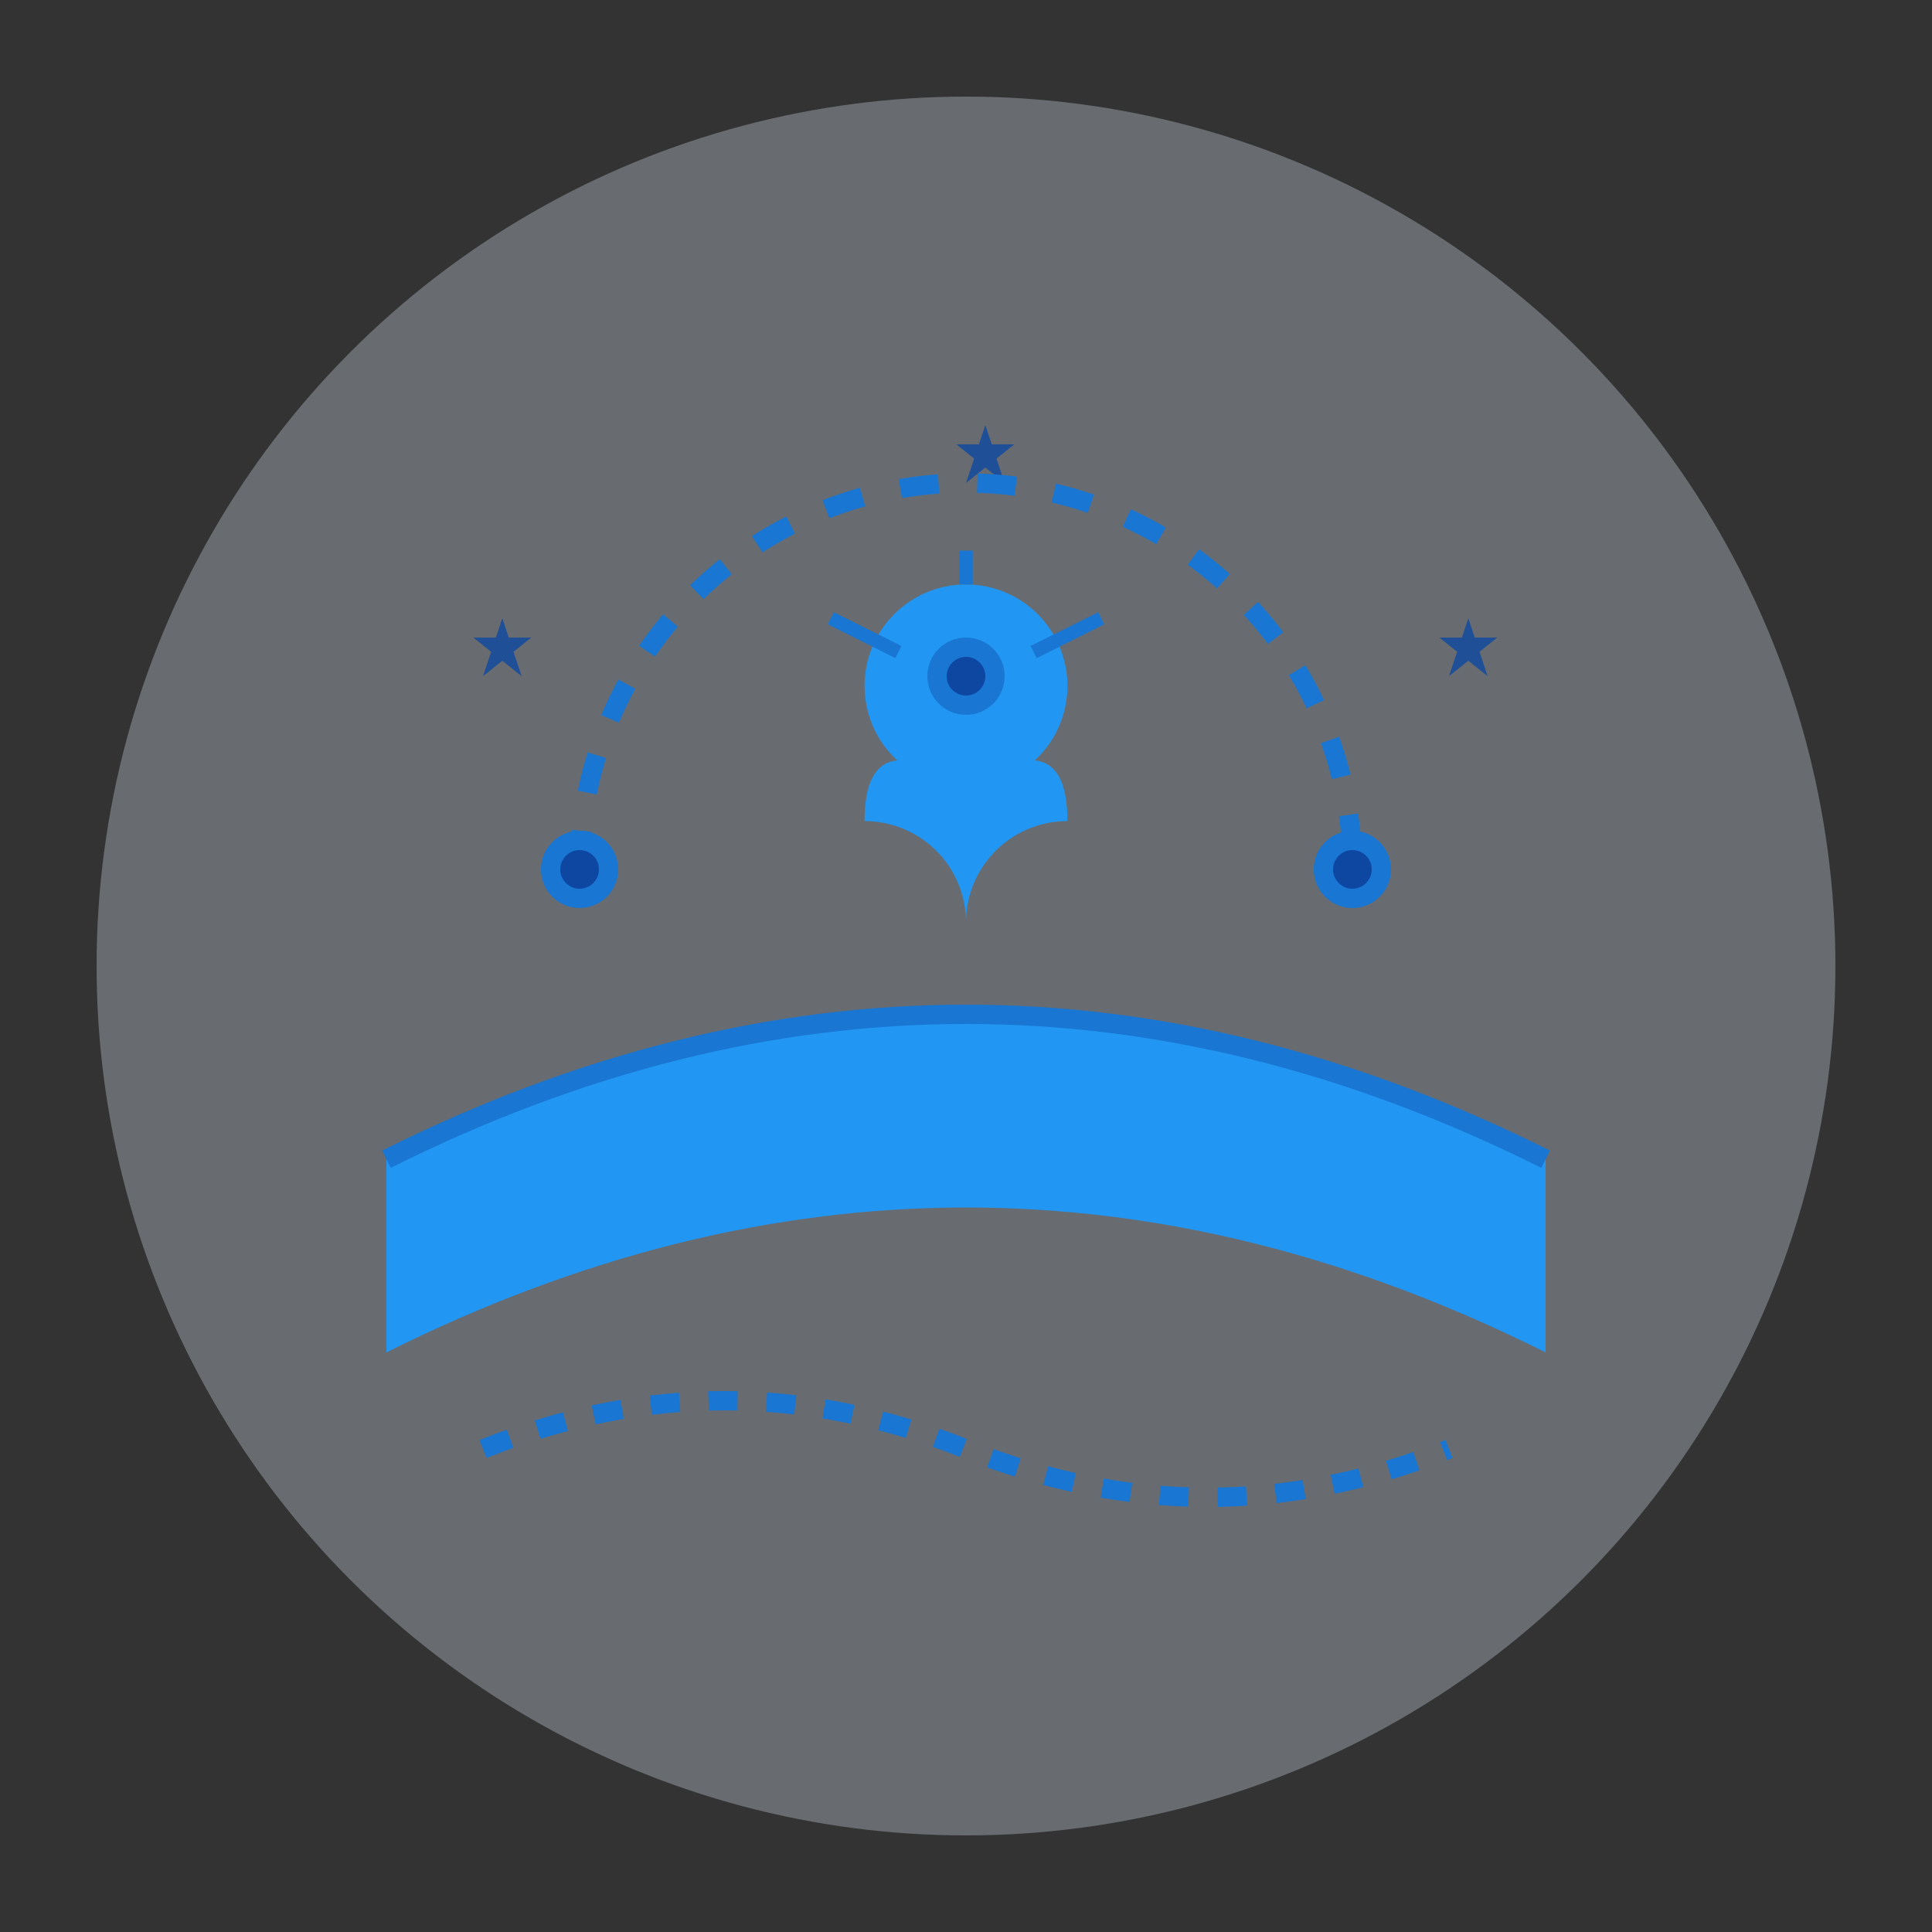 <svg xmlns="http://www.w3.org/2000/svg" viewBox="0 0 200 200">
    <rect x="0" y="0" width="200" height="200" fill="#333333" stroke="none"/>
    <!-- Círculo de fundo -->
    <circle cx="100" cy="100" r="90" fill="#E3F2FD" opacity="0.3"/>
    
    <!-- Livro aberto como base -->
    <path d="M40,120 C60,110 80,105 100,105 C120,105 140,110 160,120 L160,140 C140,130 120,125 100,125 C80,125 60,130 40,140 Z" 
          fill="#2196F3"/>
    <path d="M40,120 C60,110 80,105 100,105 C120,105 140,110 160,120" 
          fill="none" 
          stroke="#1976D2" 
          stroke-width="2"/>

    <!-- Figura humana estilizada -->
    <g transform="translate(100,85) scale(0.7)">
        <!-- Cabeça com raios de conhecimento -->
        <circle cx="0" cy="-20" r="15" fill="#2196F3"/>
        <g stroke="#1976D2" stroke-width="2">
            <line x1="-20" y1="-30" x2="-10" y2="-25"/>
            <line x1="20" y1="-30" x2="10" y2="-25"/>
            <line x1="0" y1="-40" x2="0" y2="-35"/>
        </g>

        <!-- Corpo em forma de coração -->
        <path d="M-15,0 A15,15 0 0,1 0,15 A15,15 0 0,1 15,0 Q15,-15 0,-5 Q-15,-15 -15,0" 
              fill="#2196F3"/>
    </g>

    <!-- Símbolos de educação -->
    <g fill="#0D47A1" opacity="0.8">
        <!-- Estrelas de conhecimento -->
        <path d="M50,70 l2,-6 l2,6 l-5,-4 h6 l-5,4" />
        <path d="M150,70 l2,-6 l2,6 l-5,-4 h6 l-5,4" />
        <path d="M100,50 l2,-6 l2,6 l-5,-4 h6 l-5,4" />
    </g>

    <!-- Círculos de progresso -->
    <g stroke="#1976D2" stroke-width="2" fill="none">
        <path d="M60,90 A40,40 0 0,1 140,90" stroke-dasharray="4,4"/>
        <circle cx="60" cy="90" r="3" fill="#0D47A1"/>
        <circle cx="100" cy="70" r="3" fill="#0D47A1"/>
        <circle cx="140" cy="90" r="3" fill="#0D47A1"/>
    </g>

    <!-- Texto indicativo em forma de onda -->
    <path d="M50,150 Q75,140 100,150 Q125,160 150,150" 
          fill="none" 
          stroke="#1976D2" 
          stroke-width="2" 
          stroke-dasharray="3,3"/>
</svg>